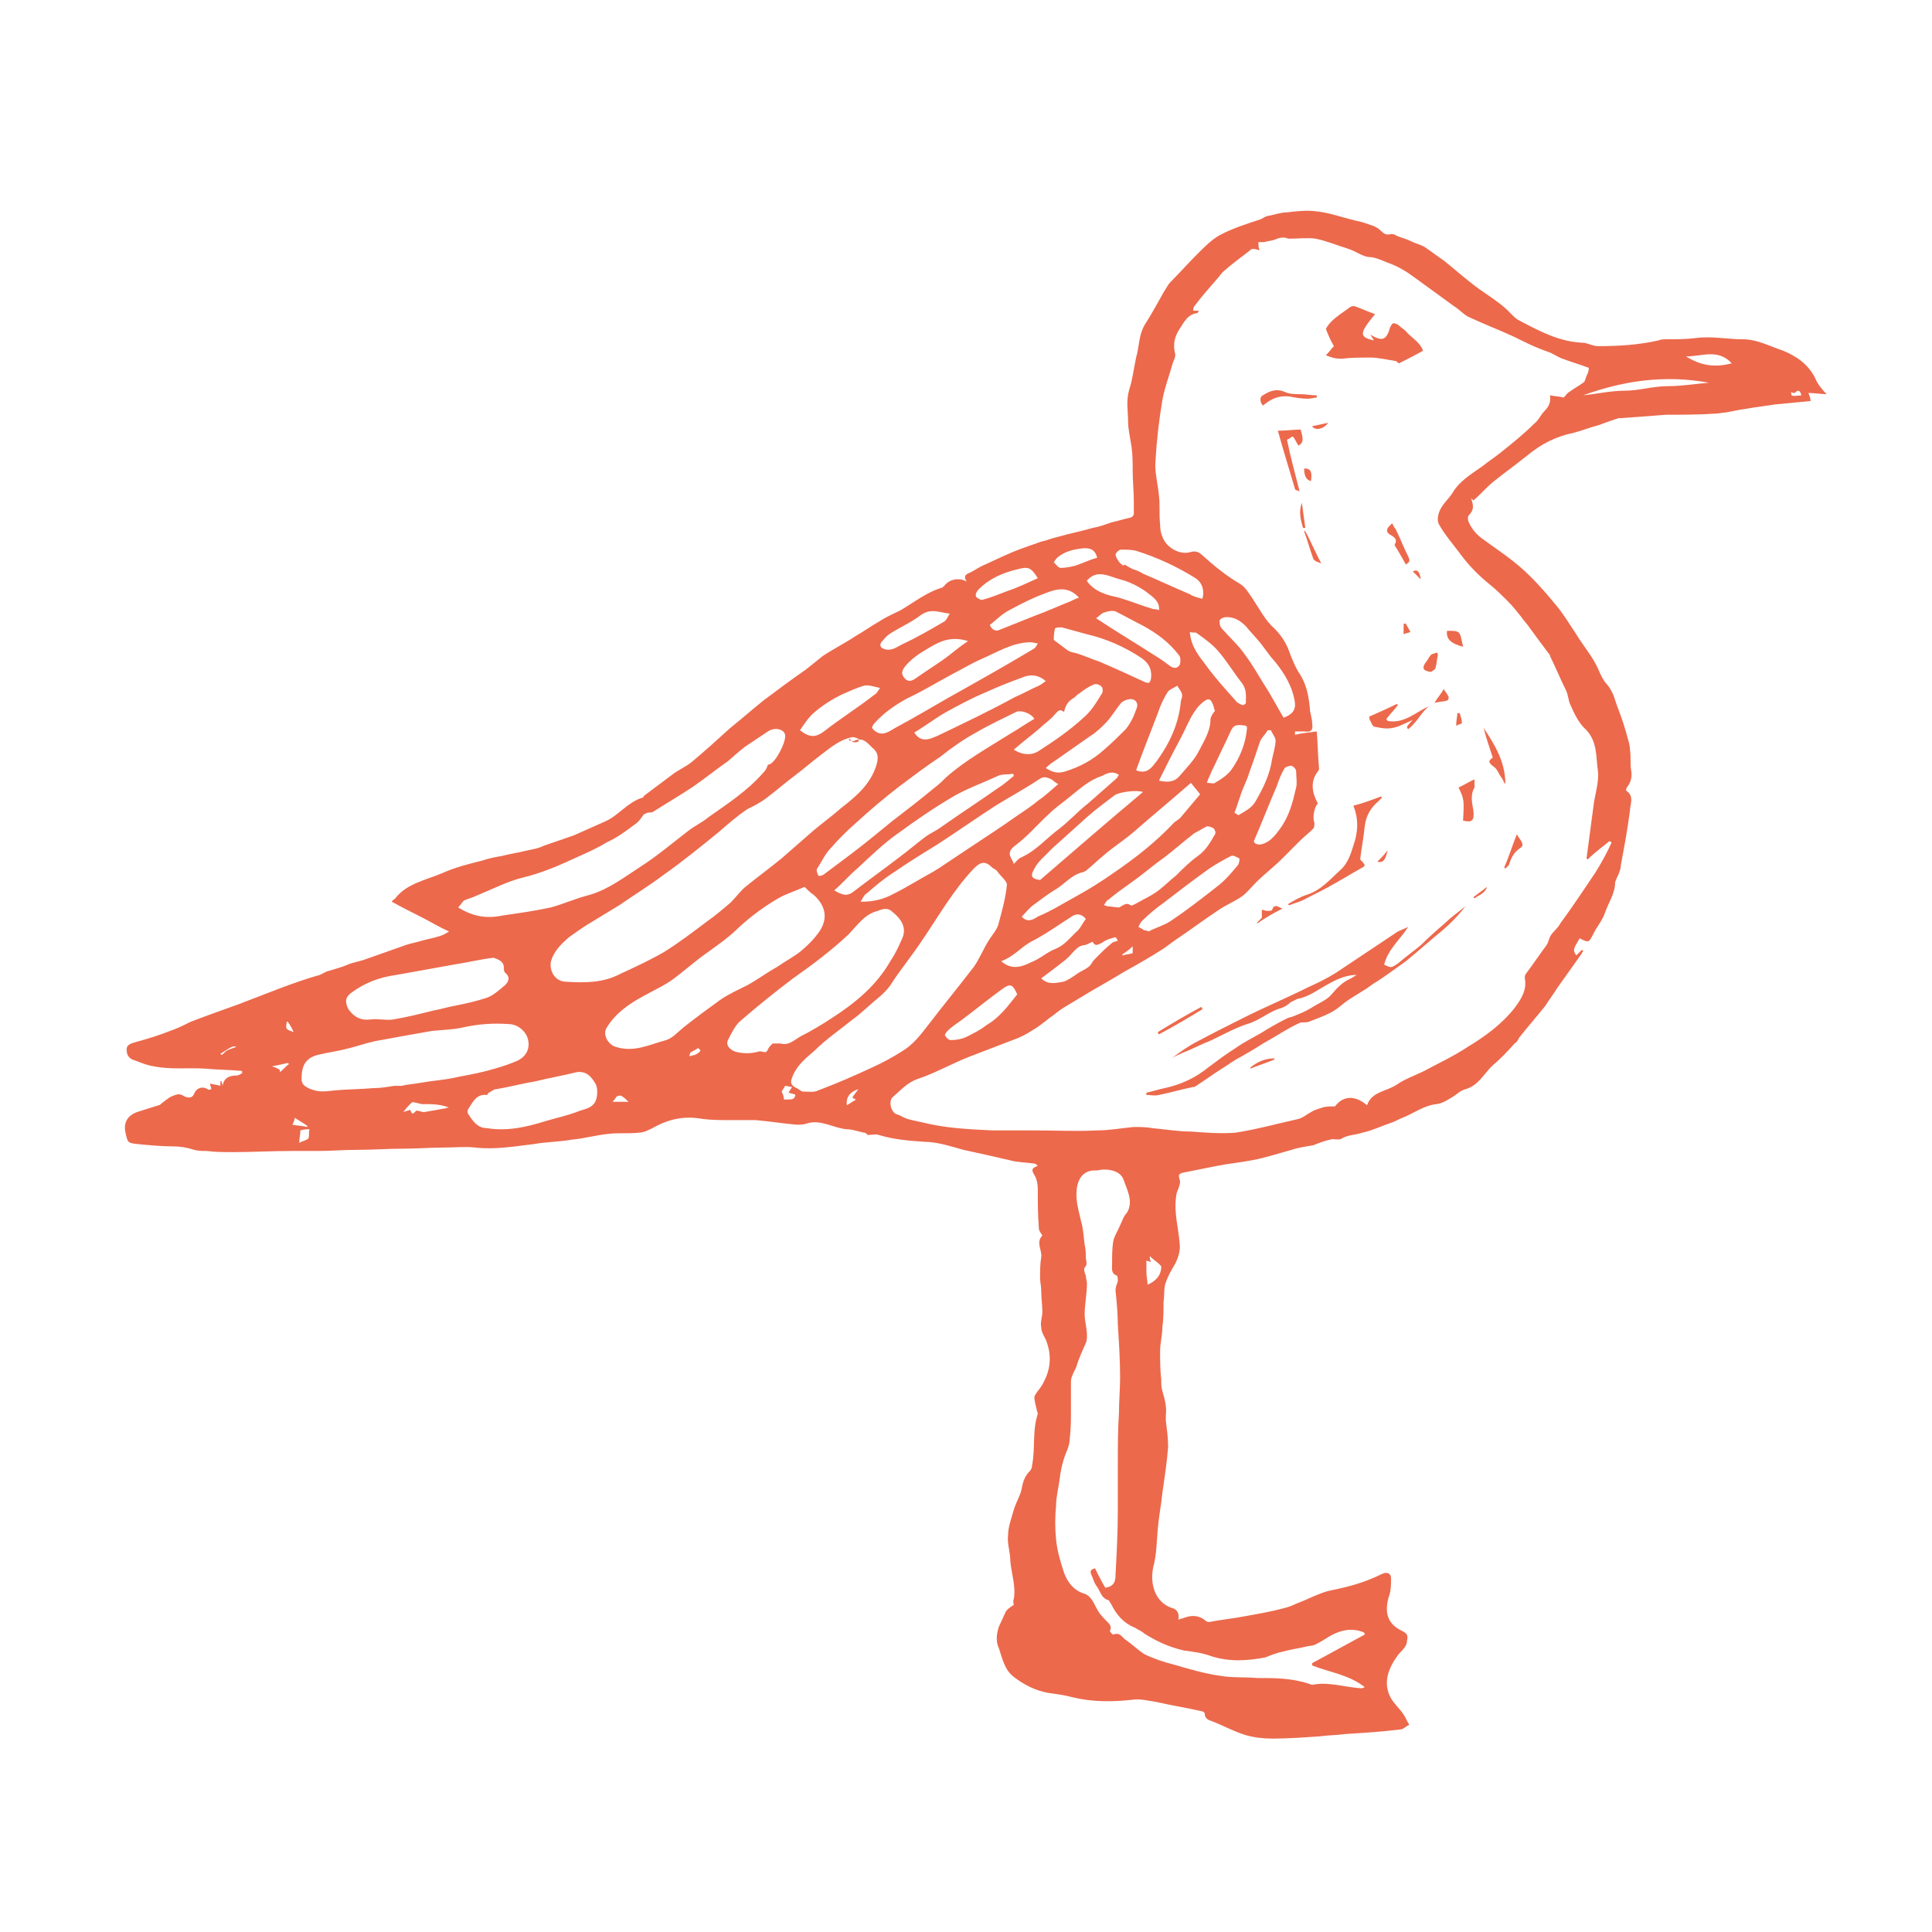 <?xml version="1.0" encoding="UTF-8"?> <svg xmlns="http://www.w3.org/2000/svg" width="110" height="110" viewBox="0 0 110 110" fill="none"> <path d="M22.506 51.147C23.157 50.3 24.264 50.105 25.175 49.715C25.891 49.389 26.672 49.194 27.453 48.999C27.844 48.868 28.169 48.803 28.56 48.738C29.08 48.608 29.536 48.543 30.057 48.413C30.382 48.348 30.708 48.283 30.968 48.152C31.554 47.957 32.075 47.762 32.66 47.567C33.246 47.306 33.832 47.046 34.418 46.785C35.199 46.46 35.72 45.679 36.566 45.419C36.631 45.419 36.631 45.353 36.696 45.288C37.217 44.898 37.737 44.507 38.258 44.117C38.584 43.856 39.039 43.661 39.365 43.401C40.146 42.75 40.862 42.099 41.578 41.448C42.229 40.927 42.815 40.407 43.465 39.886C44.246 39.3 45.028 38.714 45.874 38.128C46.199 37.868 46.525 37.608 46.85 37.347C47.436 36.957 48.087 36.631 48.673 36.241C49.128 35.98 49.584 35.655 50.04 35.395C50.43 35.134 50.886 34.939 51.276 34.744C52.057 34.288 52.773 33.702 53.685 33.442C53.685 33.442 53.685 33.377 53.75 33.377C54.01 32.986 54.596 32.856 55.052 33.116C54.791 32.791 55.052 32.661 55.247 32.596C55.507 32.465 55.768 32.27 56.093 32.14C56.809 31.815 57.46 31.489 58.176 31.229C58.566 31.099 58.892 30.968 59.282 30.838C59.608 30.773 59.868 30.643 60.194 30.578C60.845 30.383 61.561 30.252 62.212 30.057C62.602 29.992 62.928 29.862 63.318 29.732C63.644 29.667 64.034 29.536 64.36 29.471C64.425 29.471 64.555 29.341 64.555 29.276C64.555 29.016 64.555 28.755 64.555 28.56C64.555 27.974 64.49 27.388 64.49 26.803C64.49 26.347 64.49 25.891 64.425 25.436C64.36 24.98 64.229 24.459 64.229 24.004C64.229 23.418 64.099 22.832 64.294 22.181C64.49 21.595 64.555 20.944 64.685 20.359C64.88 19.708 64.815 18.992 65.271 18.341C65.596 17.82 65.922 17.234 66.247 16.648C66.377 16.453 66.508 16.193 66.638 16.063C67.159 15.542 67.679 14.956 68.2 14.435C68.591 14.045 68.981 13.654 69.437 13.394C70.153 13.003 70.999 12.743 71.78 12.483C71.91 12.418 72.106 12.287 72.236 12.287C72.561 12.222 72.952 12.092 73.277 12.092C73.798 12.027 74.384 11.962 74.904 12.027C75.62 12.092 76.336 12.352 77.118 12.548C77.508 12.613 77.833 12.743 78.224 12.873C78.354 12.938 78.484 13.003 78.615 13.133C78.81 13.329 78.94 13.394 79.2 13.329C79.265 13.329 79.396 13.329 79.461 13.394C79.721 13.524 80.046 13.589 80.307 13.719C80.567 13.85 80.828 13.915 81.088 14.045C81.478 14.305 81.804 14.566 82.195 14.826C82.846 15.347 83.496 15.932 84.212 16.453C84.668 16.779 85.189 17.104 85.644 17.495C85.97 17.755 86.23 18.145 86.556 18.276C87.662 18.861 88.769 19.447 90.07 19.512C90.396 19.512 90.656 19.708 90.982 19.708C92.153 19.708 93.26 19.643 94.432 19.382C94.562 19.317 94.757 19.317 94.887 19.317C95.408 19.317 95.994 19.317 96.514 19.252C97.426 19.122 98.337 19.317 99.248 19.317C100.029 19.317 100.745 19.708 101.527 19.968C102.308 20.294 102.959 20.749 103.349 21.53C103.479 21.856 103.74 22.181 104 22.442C103.675 22.442 103.349 22.376 102.959 22.376C103.024 22.507 103.089 22.702 103.089 22.832C102.373 22.897 101.722 22.962 101.071 23.027C100.16 23.157 99.183 23.288 98.272 23.483C98.077 23.483 97.881 23.548 97.686 23.548C96.775 23.613 95.799 23.613 94.887 23.613C94.041 23.678 93.13 23.743 92.284 23.808C92.219 23.808 92.153 23.808 92.153 23.808C91.763 23.939 91.372 24.069 91.047 24.199C90.526 24.329 90.07 24.524 89.55 24.655C88.573 24.85 87.727 25.305 87.011 25.891C86.36 26.412 85.644 26.933 84.993 27.453C84.603 27.779 84.277 28.169 83.887 28.495C83.887 28.495 83.822 28.43 83.757 28.365C83.887 28.755 83.952 29.016 83.626 29.341C83.561 29.406 83.561 29.602 83.626 29.732C83.822 30.187 84.147 30.513 84.538 30.773C85.254 31.294 86.035 31.815 86.686 32.4C87.337 32.986 87.922 33.637 88.508 34.353C88.964 34.874 89.355 35.525 89.745 36.111C90.136 36.761 90.656 37.347 90.982 38.063C91.112 38.389 91.307 38.779 91.502 38.975C91.893 39.43 91.958 39.951 92.153 40.407C92.349 40.927 92.544 41.513 92.674 42.034C92.739 42.229 92.804 42.489 92.804 42.685C92.869 43.075 92.804 43.466 92.869 43.856C92.934 44.182 92.869 44.507 92.674 44.768C92.609 44.833 92.544 45.028 92.609 45.028C93.065 45.353 92.804 45.809 92.804 46.135C92.674 47.176 92.479 48.218 92.284 49.259C92.284 49.454 92.219 49.584 92.153 49.78C92.088 49.91 92.023 50.04 91.958 50.235C91.958 50.886 91.568 51.407 91.372 51.993C91.242 52.383 90.917 52.774 90.721 53.164C90.461 53.685 90.461 53.685 89.94 53.425C89.55 54.076 89.55 54.076 89.745 54.401C89.875 54.271 89.94 54.206 90.07 54.076L90.136 54.141C90.136 54.206 90.07 54.206 90.07 54.271C89.615 54.922 89.094 55.638 88.638 56.289C88.443 56.614 88.183 56.94 87.988 57.265C87.467 57.916 86.946 58.502 86.49 59.088C86.425 59.218 86.36 59.348 86.23 59.413C85.84 59.869 85.384 60.324 84.928 60.715C84.473 61.171 84.147 61.822 83.431 62.017C83.171 62.082 82.976 62.277 82.78 62.407C82.455 62.603 82.195 62.798 81.804 62.863C81.088 62.928 80.502 63.384 79.851 63.644C79.656 63.709 79.461 63.839 79.266 63.904C78.68 64.1 78.159 64.36 77.573 64.49C77.183 64.62 76.727 64.62 76.401 64.816C76.271 64.946 75.946 64.816 75.751 64.881C75.425 64.946 75.1 65.076 74.774 65.206C74.384 65.271 73.928 65.336 73.537 65.467C72.822 65.662 72.04 65.922 71.324 66.052C70.673 66.183 69.957 66.248 69.306 66.378C68.656 66.508 68.005 66.638 67.354 66.768C67.094 66.834 67.093 66.899 67.159 67.159C67.224 67.289 67.159 67.484 67.093 67.68C67.028 67.81 66.963 68.005 66.963 68.135C66.833 69.047 67.093 69.893 67.159 70.739C67.224 71.195 67.094 71.585 66.898 71.976C66.703 72.301 66.508 72.627 66.377 73.017C66.247 73.343 66.312 73.733 66.247 74.124C66.247 74.579 66.247 75.1 66.182 75.556C66.182 76.011 66.052 76.467 66.052 76.923C66.052 77.443 66.052 78.029 66.117 78.55C66.117 78.81 66.117 79.005 66.182 79.201C66.312 79.656 66.442 80.112 66.377 80.568C66.377 80.633 66.377 80.763 66.377 80.893C66.442 81.414 66.508 81.87 66.508 82.39C66.442 83.236 66.312 84.083 66.182 84.994C66.117 85.645 65.987 86.296 65.922 87.012C65.857 87.728 65.857 88.509 65.661 89.225C65.466 90.136 65.727 91.243 66.768 91.568C67.028 91.633 67.159 91.894 67.093 92.219C67.224 92.154 67.354 92.154 67.484 92.089C67.874 91.959 68.265 91.959 68.656 92.284C68.721 92.349 68.786 92.349 68.851 92.349C69.502 92.219 70.218 92.154 70.869 92.024C71.585 91.894 72.366 91.763 73.082 91.568C73.342 91.503 73.537 91.438 73.798 91.308C74.514 91.047 75.165 90.657 75.881 90.527C76.857 90.331 77.768 90.071 78.68 89.615C78.94 89.485 79.2 89.55 79.2 89.876C79.2 90.201 79.2 90.592 79.07 90.917C78.81 91.828 79.005 92.479 79.851 92.87C80.112 93 80.177 93.13 80.112 93.391C80.112 93.781 79.786 93.976 79.591 94.237C79.07 94.953 78.745 95.734 79.135 96.58C79.331 96.971 79.656 97.231 79.916 97.621C80.046 97.817 80.112 98.012 80.242 98.207C80.046 98.272 79.916 98.468 79.721 98.468C78.68 98.598 77.638 98.663 76.597 98.728C76.141 98.793 75.62 98.793 75.165 98.858C74.254 98.923 73.342 98.988 72.431 98.988C71.91 98.988 71.389 98.923 70.934 98.793C70.283 98.598 69.697 98.272 69.046 98.012C68.851 97.947 68.591 97.882 68.591 97.556C68.591 97.491 68.46 97.426 68.395 97.426C67.549 97.231 66.703 97.101 65.857 96.906C65.401 96.84 64.945 96.71 64.49 96.775C63.318 96.906 62.212 96.906 61.105 96.645C60.649 96.515 60.129 96.45 59.673 96.385C58.957 96.255 58.306 95.929 57.72 95.474C57.2 95.083 57.069 94.432 56.874 93.846C56.679 93.456 56.744 93 56.874 92.609C57.004 92.349 57.135 92.024 57.265 91.763C57.33 91.633 57.525 91.503 57.72 91.373C57.72 91.308 57.655 91.177 57.72 91.047C57.85 90.331 57.59 89.615 57.525 88.899C57.525 88.379 57.33 87.858 57.395 87.402C57.395 86.947 57.59 86.426 57.72 85.97C57.85 85.515 58.111 85.124 58.176 84.734C58.241 84.343 58.371 84.017 58.632 83.757C58.697 83.692 58.762 83.562 58.762 83.432C58.957 82.455 58.762 81.479 59.087 80.503C59.087 80.438 59.022 80.307 59.022 80.242C58.957 79.982 58.892 79.722 58.892 79.526C58.957 79.331 59.152 79.136 59.282 78.94C59.803 78.094 59.934 77.248 59.543 76.272C59.413 76.011 59.282 75.816 59.282 75.556C59.217 75.295 59.348 74.97 59.348 74.71C59.348 74.319 59.282 73.863 59.282 73.473C59.282 73.212 59.218 73.017 59.218 72.757C59.218 72.366 59.217 71.976 59.282 71.585C59.348 71.195 58.957 70.739 59.348 70.348C59.282 70.218 59.152 70.088 59.152 69.958C59.087 69.177 59.087 68.396 59.087 67.68C59.087 67.419 59.022 67.094 58.892 66.899C58.697 66.573 58.762 66.508 59.087 66.378C59.022 66.313 58.957 66.248 58.892 66.248C58.436 66.183 57.916 66.183 57.46 66.052C56.614 65.857 55.768 65.662 54.856 65.467C54.14 65.271 53.359 65.011 52.643 65.011C51.732 64.946 50.886 64.881 50.04 64.62C49.844 64.555 49.649 64.62 49.389 64.62C49.389 64.62 49.324 64.49 49.193 64.49C48.868 64.425 48.542 64.295 48.217 64.295C47.436 64.23 46.72 63.709 45.939 63.969C45.744 64.035 45.548 64.035 45.353 64.035C44.572 63.969 43.791 63.839 43.01 63.774C42.554 63.774 42.099 63.774 41.578 63.774C41.057 63.774 40.536 63.774 40.016 63.709C38.974 63.514 38.063 63.709 37.152 64.23C36.891 64.36 36.631 64.49 36.37 64.49C35.785 64.555 35.199 64.49 34.678 64.555C33.962 64.62 33.311 64.816 32.595 64.881C31.879 65.011 31.098 65.011 30.382 65.141C29.276 65.271 28.169 65.467 27.062 65.336C26.477 65.271 25.891 65.336 25.305 65.336C24.524 65.336 23.743 65.401 22.962 65.401C22.116 65.401 21.204 65.467 20.358 65.467C19.577 65.467 18.861 65.532 18.08 65.532C17.559 65.532 17.104 65.532 16.583 65.532C15.476 65.532 14.37 65.597 13.263 65.597C12.742 65.597 12.287 65.597 11.766 65.532C11.506 65.532 11.31 65.532 11.05 65.467C10.66 65.336 10.269 65.271 9.879 65.271C9.228 65.271 8.512 65.206 7.861 65.141C7.275 65.076 7.275 65.076 7.145 64.49C7.015 63.904 7.275 63.514 7.796 63.319C8.186 63.188 8.642 63.058 9.032 62.928C9.097 62.928 9.163 62.863 9.228 62.798C9.423 62.668 9.618 62.472 9.813 62.407C10.009 62.342 10.204 62.212 10.464 62.407C10.595 62.472 10.92 62.603 11.05 62.277C11.18 61.952 11.506 61.822 11.831 62.017C11.896 62.082 11.961 62.017 12.027 62.017C12.027 61.887 11.961 61.822 11.961 61.691C12.157 61.756 12.352 61.756 12.547 61.822C12.547 61.691 12.547 61.626 12.547 61.561H12.612C12.612 61.626 12.677 61.756 12.677 61.822C12.742 61.366 13.068 61.236 13.459 61.236C13.589 61.236 13.654 61.171 13.784 61.105C13.784 61.04 13.784 61.04 13.784 60.975C13.068 60.91 12.417 60.91 11.701 60.845C10.725 60.78 9.748 60.91 8.772 60.715C8.316 60.65 7.926 60.455 7.535 60.324C7.275 60.194 7.21 59.999 7.21 59.739C7.21 59.478 7.47 59.413 7.665 59.348C8.381 59.153 9.032 58.958 9.683 58.697C10.074 58.567 10.464 58.372 10.855 58.176C11.701 57.851 12.612 57.526 13.524 57.2C14.37 56.875 15.216 56.549 16.062 56.224C16.778 55.963 17.494 55.703 18.21 55.508C18.34 55.443 18.471 55.377 18.601 55.312C19.056 55.182 19.512 55.052 19.968 54.857C20.228 54.792 20.423 54.727 20.684 54.661C21.4 54.401 22.181 54.141 22.897 53.88C23.222 53.75 23.548 53.685 23.808 53.62C24.198 53.49 24.654 53.425 25.045 53.295C25.24 53.23 25.37 53.164 25.566 53.034C24.98 52.774 24.459 52.448 23.938 52.188C23.418 51.928 22.897 51.667 22.311 51.342C22.311 51.277 22.441 51.212 22.506 51.147ZM74.969 41.643C75.034 42.359 75.034 43.075 75.1 43.726C75.1 43.791 75.1 43.856 75.034 43.922C74.579 44.507 74.709 45.158 75.034 45.744C74.839 45.939 74.709 46.525 74.839 46.851C74.839 46.916 74.839 47.111 74.774 47.176C74.514 47.436 74.253 47.632 73.993 47.892C73.668 48.218 73.277 48.608 72.952 48.934C72.496 49.389 71.975 49.78 71.52 50.235C71.259 50.496 70.999 50.821 70.739 51.016C70.283 51.342 69.762 51.537 69.306 51.863C68.525 52.383 67.744 52.969 66.963 53.49C66.703 53.685 66.508 53.815 66.247 54.011C65.531 54.466 64.75 54.922 64.034 55.312C63.188 55.833 62.342 56.289 61.496 56.809C60.975 57.135 60.454 57.395 59.998 57.786C59.608 58.046 59.282 58.372 58.827 58.632C58.436 58.892 58.046 59.088 57.655 59.218C56.809 59.543 55.963 59.869 55.117 60.194C54.14 60.585 53.229 61.105 52.253 61.431C51.667 61.626 51.276 62.082 50.821 62.472C50.56 62.733 50.756 63.384 51.081 63.449C51.276 63.514 51.472 63.644 51.667 63.709C51.927 63.774 52.188 63.839 52.513 63.904C53.815 64.23 55.117 64.295 56.484 64.36C57.265 64.36 58.111 64.36 58.892 64.36C60.064 64.36 61.3 64.425 62.472 64.36C63.188 64.36 63.839 64.23 64.555 64.165C64.88 64.165 65.271 64.165 65.596 64.23C66.312 64.295 67.093 64.425 67.809 64.425C68.656 64.49 69.502 64.555 70.348 64.49C71.585 64.295 72.756 63.969 73.928 63.709C74.188 63.644 74.384 63.449 74.644 63.319C74.839 63.188 75.1 63.123 75.295 63.058C75.49 62.993 75.751 62.993 76.011 62.993C76.336 62.538 76.987 62.212 77.833 62.928C78.094 62.147 78.94 62.147 79.526 61.756C79.981 61.431 80.567 61.236 81.088 60.975C81.934 60.52 82.78 60.129 83.561 59.608C84.538 59.023 85.514 58.307 86.23 57.395C86.621 56.875 86.946 56.354 86.816 55.703C86.816 55.638 86.816 55.508 86.881 55.443C87.272 54.922 87.662 54.336 88.053 53.815C88.183 53.62 88.183 53.425 88.313 53.23C88.443 53.034 88.704 52.839 88.834 52.579C89.55 51.602 90.201 50.626 90.852 49.65C91.177 49.129 91.502 48.543 91.763 47.957C91.698 47.957 91.698 47.892 91.633 47.892C91.242 48.218 90.787 48.543 90.396 48.934L90.331 48.868C90.461 47.892 90.591 46.916 90.721 45.939C90.787 45.288 91.047 44.572 90.982 43.922C90.852 43.075 90.982 42.164 90.201 41.448C89.875 41.123 89.615 40.602 89.42 40.146C89.289 39.886 89.29 39.56 89.159 39.3C88.834 38.649 88.573 37.998 88.248 37.347C88.248 37.282 88.248 37.282 88.183 37.217C87.792 36.696 87.402 36.176 87.076 35.72C86.946 35.525 86.751 35.33 86.621 35.134C86.36 34.809 86.165 34.548 85.84 34.223C85.514 33.898 85.189 33.572 84.863 33.312C84.212 32.791 83.626 32.205 83.106 31.489C82.715 30.968 82.26 30.448 81.934 29.862C81.804 29.667 81.869 29.276 81.999 29.016C82.195 28.625 82.52 28.365 82.715 28.039C83.106 27.388 83.757 26.998 84.408 26.542C84.733 26.282 85.124 26.021 85.449 25.761C86.1 25.24 86.751 24.72 87.337 24.134C87.597 23.939 87.727 23.613 87.922 23.418C88.183 23.157 88.313 22.897 88.248 22.507C88.573 22.572 88.834 22.572 89.029 22.637C89.159 22.507 89.224 22.376 89.355 22.311C89.615 22.116 89.875 21.986 90.136 21.791C90.266 21.726 90.266 21.53 90.331 21.4C90.396 21.27 90.461 21.14 90.461 20.944C89.94 20.749 89.485 20.619 88.964 20.424C88.769 20.359 88.573 20.228 88.313 20.098C88.118 20.033 87.988 19.968 87.792 19.903C87.272 19.708 86.751 19.447 86.23 19.187C85.384 18.796 84.538 18.471 83.692 18.08C83.366 17.95 83.106 17.625 82.78 17.43C82.064 16.909 81.348 16.388 80.632 15.867C80.112 15.477 79.591 15.151 79.005 14.956C78.68 14.826 78.289 14.631 77.898 14.631C77.508 14.566 77.183 14.305 76.792 14.175C76.141 13.98 75.555 13.719 74.904 13.589C74.449 13.524 73.928 13.589 73.407 13.589C73.277 13.589 73.212 13.524 73.082 13.524C72.886 13.524 72.691 13.589 72.561 13.654C72.366 13.719 72.171 13.719 71.975 13.784C71.845 13.784 71.715 13.784 71.65 13.784C71.65 13.98 71.65 14.11 71.715 14.24C71.585 14.24 71.52 14.175 71.389 14.175C71.324 14.175 71.194 14.175 71.194 14.24C70.673 14.631 70.153 15.021 69.632 15.477C69.502 15.607 69.437 15.737 69.306 15.867C68.851 16.388 68.395 16.909 68.005 17.43C67.94 17.495 67.94 17.625 67.94 17.69C68.07 17.69 68.135 17.69 68.265 17.69C68.2 17.755 68.2 17.82 68.2 17.82C67.614 17.885 67.419 18.341 67.159 18.731C66.898 19.122 66.768 19.578 66.898 20.098C66.963 20.294 66.833 20.489 66.768 20.684C66.573 21.4 66.312 22.051 66.182 22.767C65.987 23.939 65.857 25.045 65.792 26.217C65.727 26.868 65.922 27.519 65.987 28.235C66.052 28.755 65.987 29.276 66.052 29.862C66.052 30.187 66.117 30.448 66.247 30.708C66.508 31.229 67.224 31.619 67.809 31.424C68.07 31.359 68.265 31.424 68.46 31.619C69.111 32.205 69.827 32.791 70.608 33.247C70.934 33.442 71.129 33.832 71.324 34.093C71.715 34.679 72.04 35.33 72.561 35.785C73.017 36.241 73.277 36.696 73.472 37.282C73.603 37.608 73.733 37.933 73.928 38.259C74.384 38.91 74.514 39.626 74.579 40.342C74.579 40.602 74.709 40.862 74.709 41.188C74.774 41.578 74.644 41.708 74.253 41.643C74.058 41.643 73.928 41.643 73.733 41.643C73.733 41.708 73.733 41.773 73.733 41.839C74.254 41.708 74.579 41.708 74.969 41.643ZM75.881 93.065C75.62 93.195 75.36 93.391 75.1 93.521C74.904 93.651 74.709 93.716 74.514 93.716C73.993 93.846 73.472 93.911 73.017 94.041C72.691 94.107 72.366 94.237 72.04 94.367C70.999 94.562 70.022 94.627 68.981 94.302C68.46 94.107 67.94 94.041 67.419 93.976C66.573 93.781 65.857 93.456 65.141 93C65.01 92.87 64.815 92.805 64.62 92.675C63.969 92.414 63.578 91.959 63.253 91.308C63.188 91.243 63.188 91.177 63.123 91.112C62.667 90.982 62.667 90.592 62.407 90.266C62.277 90.071 62.212 89.811 62.147 89.68C62.016 89.42 62.147 89.355 62.342 89.29C62.537 89.68 62.732 90.071 62.928 90.396C63.448 90.331 63.513 90.006 63.513 89.68C63.578 88.444 63.644 87.207 63.644 86.035C63.644 85.319 63.644 84.538 63.644 83.822C63.644 83.692 63.644 83.497 63.644 83.367C63.644 82.39 63.644 81.414 63.709 80.438C63.709 79.787 63.774 79.071 63.774 78.42C63.774 77.443 63.709 76.402 63.644 75.425C63.644 74.775 63.578 74.124 63.513 73.473C63.513 73.278 63.578 73.147 63.644 72.952C63.644 72.822 63.644 72.627 63.578 72.627C63.253 72.496 63.318 72.236 63.318 71.976C63.318 71.52 63.318 71.064 63.383 70.674C63.448 70.348 63.644 70.088 63.774 69.763C63.904 69.502 63.969 69.242 64.164 69.047C64.555 68.396 64.164 67.745 63.969 67.159C63.774 66.638 63.058 66.508 62.472 66.638C62.407 66.638 62.342 66.638 62.342 66.638C61.691 66.638 61.365 67.094 61.3 67.745C61.235 68.396 61.431 68.981 61.561 69.567C61.691 70.023 61.691 70.413 61.756 70.869C61.821 71.129 61.821 71.39 61.821 71.585C61.821 71.78 61.951 71.976 61.756 72.171C61.691 72.236 61.756 72.496 61.821 72.627C61.821 72.757 61.886 72.952 61.886 73.082C61.886 73.668 61.756 74.254 61.756 74.84C61.756 75.23 61.886 75.621 61.886 76.011C61.886 76.141 61.886 76.337 61.821 76.467C61.626 76.923 61.431 77.313 61.3 77.769C61.235 77.964 61.105 78.159 61.04 78.355C60.975 78.485 60.975 78.615 60.975 78.81C60.975 79.331 60.975 79.787 60.975 80.307C60.975 80.828 60.975 81.349 60.91 81.87C60.91 82.13 60.845 82.325 60.78 82.52C60.519 83.106 60.389 83.692 60.324 84.278C60.259 84.734 60.129 85.254 60.129 85.71C60.064 86.361 60.064 87.012 60.129 87.663C60.194 88.314 60.389 88.964 60.584 89.55C60.78 90.071 61.105 90.527 61.691 90.722C62.147 90.852 62.277 91.308 62.472 91.633C62.602 91.894 62.797 92.089 62.993 92.284C63.188 92.479 63.318 92.609 63.188 92.87C63.188 92.87 63.318 93.065 63.383 93.065C63.709 92.935 63.839 93.13 64.034 93.326C64.425 93.586 64.75 93.911 65.141 94.172C65.661 94.432 66.247 94.627 66.768 94.757C67.679 95.018 68.525 95.278 69.437 95.408C70.153 95.539 70.869 95.474 71.585 95.539C72.561 95.539 73.537 95.539 74.514 95.864C74.579 95.864 74.644 95.929 74.709 95.929C75.62 95.734 76.532 96.059 77.508 96.124C77.508 96.124 77.573 96.124 77.703 96.059C76.792 95.343 75.686 95.213 74.709 94.823C74.709 94.757 74.709 94.757 74.709 94.692C75.686 94.172 76.727 93.586 77.703 93.065C77.703 93 77.703 93 77.638 92.935C76.987 92.675 76.401 92.805 75.881 93.065ZM48.868 42.229C48.868 42.164 48.868 42.164 48.933 42.099C48.803 42.034 48.673 41.969 48.542 41.969C47.827 42.099 47.306 42.555 46.785 42.945C46.264 43.336 45.744 43.791 45.223 44.182C44.702 44.572 44.181 45.028 43.661 45.419C43.335 45.679 42.945 45.874 42.554 46.069C41.968 46.46 41.448 46.916 40.927 47.371C39.885 48.218 38.844 49.064 37.737 49.845C36.956 50.431 36.11 50.951 35.264 51.537C34.743 51.863 34.288 52.123 33.767 52.448C33.311 52.709 32.856 53.034 32.4 53.36C31.944 53.75 31.489 54.206 31.358 54.792C31.293 55.247 31.554 55.898 32.27 55.898C33.311 55.963 34.353 55.963 35.329 55.443C36.175 55.052 37.021 54.661 37.803 54.206C38.649 53.685 39.495 53.034 40.276 52.448C40.732 52.123 41.122 51.797 41.578 51.407C41.838 51.147 42.099 50.821 42.359 50.561C43.075 49.975 43.791 49.454 44.507 48.868C45.028 48.413 45.548 47.957 46.069 47.502C46.655 46.981 47.306 46.525 47.892 46.004C48.738 45.353 49.584 44.638 49.909 43.531C50.04 43.075 49.974 42.815 49.649 42.555C49.389 42.294 49.128 41.969 48.673 42.164C48.608 42.229 48.477 42.164 48.347 42.164C48.347 42.099 48.347 42.099 48.347 42.034C48.542 42.294 48.673 42.294 48.868 42.229ZM46.59 62.082C47.631 61.691 48.673 61.236 49.649 60.78C50.235 60.52 50.821 60.194 51.341 59.869C51.992 59.478 52.383 58.958 52.839 58.372C53.685 57.265 54.596 56.159 55.442 55.052C55.768 54.596 55.963 54.076 56.288 53.555C56.484 53.23 56.809 52.904 56.874 52.514C57.069 51.797 57.265 51.081 57.33 50.365C57.33 50.17 57.004 49.91 56.809 49.65C56.744 49.519 56.549 49.454 56.484 49.389C56.093 48.999 55.833 49.064 55.442 49.454C54.27 50.691 53.424 52.188 52.448 53.62C51.927 54.401 51.341 55.117 50.821 55.898C50.56 56.354 50.17 56.679 49.779 57.005C49.389 57.33 48.998 57.721 48.542 58.046C47.827 58.632 47.045 59.153 46.395 59.804C45.874 60.259 45.353 60.65 45.093 61.366C44.962 61.691 45.093 61.822 45.353 61.952C45.483 62.017 45.548 62.082 45.678 62.147C46.069 62.147 46.329 62.212 46.59 62.082ZM28.625 52.123C29.536 51.993 30.447 51.863 31.358 51.667C32.075 51.472 32.791 51.147 33.572 50.951C34.678 50.626 35.589 49.91 36.501 49.324C37.412 48.738 38.258 48.022 39.104 47.371C39.495 47.046 39.95 46.851 40.341 46.525C41.448 45.744 42.554 45.028 43.465 43.987C43.596 43.856 43.661 43.726 43.726 43.531C43.726 43.531 43.726 43.531 43.791 43.531C44.181 43.401 44.767 42.229 44.702 41.839C44.637 41.513 44.116 41.383 43.726 41.643C43.335 41.904 42.945 42.164 42.554 42.424C42.164 42.685 41.838 43.01 41.448 43.336C40.797 43.791 40.146 44.312 39.495 44.768C38.714 45.288 37.933 45.744 37.217 46.2C37.152 46.265 37.021 46.265 36.891 46.265C36.761 46.33 36.696 46.33 36.631 46.395C36.501 46.59 36.37 46.785 36.175 46.916C35.654 47.306 35.134 47.697 34.548 47.957C34.027 48.283 33.441 48.543 32.856 48.803C31.879 49.259 30.838 49.715 29.731 49.975C28.95 50.17 28.169 50.561 27.388 50.886C27.258 50.951 27.062 51.016 26.932 51.081C26.737 51.147 26.542 51.212 26.412 51.277C26.281 51.407 26.216 51.537 26.086 51.667C26.932 52.188 27.713 52.318 28.625 52.123ZM44.312 51.147C43.531 51.602 42.815 52.123 42.099 52.774C41.448 53.425 40.666 53.946 39.95 54.466C39.43 54.857 38.909 55.312 38.388 55.703C37.868 56.093 37.282 56.354 36.696 56.679C35.85 57.135 35.069 57.656 34.548 58.502C34.288 58.892 34.613 59.478 35.069 59.608C36.11 59.934 36.956 59.478 37.933 59.218C38.323 59.088 38.584 58.762 38.909 58.502C39.56 57.981 40.276 57.46 40.992 56.94C41.448 56.614 42.033 56.354 42.554 56.093C43.14 55.768 43.661 55.377 44.246 55.052C44.702 54.727 45.223 54.466 45.613 54.141C46.004 53.815 46.329 53.49 46.655 53.034C47.176 52.253 46.98 51.537 46.329 50.951C46.134 50.821 46.004 50.691 45.809 50.496C45.223 50.756 44.767 50.886 44.312 51.147ZM23.222 61.756C23.678 61.691 24.133 61.626 24.524 61.561C25.045 61.496 25.631 61.431 26.151 61.301C26.867 61.171 27.518 61.04 28.169 60.845C28.625 60.715 29.015 60.585 29.471 60.389C29.992 60.129 30.187 59.673 30.057 59.153C29.927 58.697 29.471 58.307 28.95 58.307C28.104 58.242 27.193 58.307 26.346 58.502C25.761 58.632 25.175 58.632 24.589 58.697C23.483 58.892 22.376 59.088 21.334 59.283C20.749 59.413 20.228 59.608 19.642 59.739C19.121 59.869 18.601 59.934 18.08 60.064C17.364 60.259 17.169 60.715 17.169 61.431C17.169 61.691 17.299 61.822 17.559 61.952C18.08 62.212 18.536 62.147 19.056 62.082C19.772 62.017 20.553 62.017 21.269 61.952C21.66 61.952 22.05 61.887 22.441 61.822C22.571 61.822 22.701 61.822 22.832 61.822C22.962 61.822 23.092 61.756 23.222 61.756ZM44.442 59.413C44.898 59.543 45.223 59.218 45.548 59.023C46.199 58.697 46.85 58.307 47.436 57.916C48.738 57.07 49.909 56.093 50.691 54.727C50.951 54.336 51.146 53.946 51.341 53.49C51.602 52.969 51.472 52.448 50.821 51.928C50.56 51.667 50.3 51.732 49.974 51.863C49.194 52.058 48.803 52.709 48.282 53.23C47.306 54.141 46.264 54.922 45.158 55.703C44.116 56.484 43.075 57.33 42.099 58.176C41.838 58.437 41.643 58.827 41.448 59.218C41.317 59.478 41.513 59.739 41.838 59.869C42.294 59.999 42.749 59.999 43.205 59.869C43.4 59.804 43.596 60.064 43.726 59.739C43.791 59.608 43.856 59.543 43.986 59.413C44.116 59.413 44.312 59.413 44.442 59.413ZM25.826 54.922C24.719 55.117 23.678 55.312 22.571 55.508C21.595 55.638 20.749 55.963 19.968 56.549C19.642 56.809 19.642 57.07 19.837 57.46C20.163 57.916 20.553 58.111 21.074 58.046C21.53 57.981 21.985 58.111 22.376 58.046C23.157 57.916 23.938 57.721 24.719 57.526C25.11 57.46 25.5 57.33 25.891 57.265C26.542 57.135 27.128 57.005 27.713 56.809C28.104 56.679 28.429 56.354 28.755 56.093C28.95 55.898 29.08 55.638 28.755 55.377C28.69 55.312 28.69 55.182 28.69 55.117C28.69 54.792 28.494 54.661 28.104 54.531C27.453 54.596 26.672 54.792 25.826 54.922ZM57.85 40.537C57.069 40.927 56.353 41.253 55.572 41.708C54.856 42.099 54.206 42.555 53.554 43.075C52.773 43.596 51.992 44.182 51.211 44.768C50.365 45.419 49.519 46.135 48.738 46.851C48.217 47.306 47.761 47.762 47.306 48.283C46.98 48.608 46.785 49.064 46.525 49.454C46.46 49.519 46.525 49.715 46.59 49.845C46.59 49.91 46.85 49.845 46.915 49.78C47.436 49.389 47.957 48.999 48.477 48.608C49.258 48.022 50.04 47.371 50.756 46.785C51.602 46.135 52.448 45.484 53.229 44.833C53.489 44.638 53.685 44.442 53.88 44.247C54.986 43.271 56.288 42.555 57.525 41.773C57.981 41.513 58.436 41.188 58.892 40.927C58.697 40.602 58.111 40.407 57.85 40.537ZM31.033 63.839C31.684 63.644 32.335 63.514 32.986 63.254C33.376 63.123 33.832 63.058 33.962 62.538C34.027 62.277 34.027 61.887 33.897 61.691C33.702 61.366 33.441 60.975 32.856 61.04C32.075 61.236 31.293 61.366 30.512 61.561C29.731 61.691 29.015 61.887 28.234 62.017C28.104 62.017 27.974 62.147 27.844 62.212C27.779 62.212 27.779 62.342 27.713 62.342C27.128 62.277 26.932 62.733 26.672 63.123C26.607 63.188 26.607 63.384 26.672 63.449C26.932 63.839 27.193 64.23 27.713 64.23C28.885 64.425 29.992 64.165 31.033 63.839ZM50.886 50.886C51.667 50.496 52.383 50.04 53.099 49.65C53.229 49.584 53.294 49.519 53.424 49.454C54.01 49.064 54.596 48.673 55.182 48.283C56.158 47.632 57.069 47.046 57.981 46.395C58.371 46.135 58.762 45.874 59.152 45.549C59.543 45.288 59.868 44.963 60.259 44.638C60.064 44.572 59.998 44.442 59.868 44.377C59.608 44.247 59.413 44.182 59.152 44.377C58.371 44.898 57.525 45.353 56.679 45.874C55.572 46.59 54.466 47.371 53.359 48.087C52.513 48.608 51.667 49.129 50.821 49.715C50.3 50.04 49.779 50.496 49.324 50.886C49.194 50.951 49.128 51.147 48.998 51.342C49.714 51.342 50.3 51.212 50.886 50.886ZM67.809 44.572C66.768 45.484 65.662 46.395 64.62 47.306C64.034 47.827 63.383 48.218 62.797 48.738C62.472 48.999 62.147 49.324 61.821 49.584C61.756 49.584 61.756 49.65 61.691 49.65C61.04 49.78 60.649 50.3 60.129 50.626C59.673 50.886 59.282 51.212 58.827 51.537C58.566 51.732 58.371 51.993 58.176 52.188C58.501 52.579 58.892 52.318 59.087 52.188C59.868 51.863 60.584 51.407 61.3 51.016C62.016 50.626 62.732 50.17 63.383 49.715C64.62 48.868 65.792 47.957 66.833 46.851C66.963 46.72 67.159 46.655 67.289 46.46C67.614 46.069 68.005 45.614 68.33 45.223C68.135 44.963 68.005 44.833 67.809 44.572ZM48.608 50.756C49.454 50.105 50.365 49.454 51.211 48.803C51.732 48.413 52.188 48.022 52.708 47.632C52.969 47.436 53.294 47.306 53.554 47.111C54.661 46.33 55.768 45.614 56.874 44.833C57.2 44.638 57.46 44.377 57.72 44.182C57.72 44.117 57.72 44.117 57.655 44.052C57.395 44.117 57.069 44.052 56.809 44.182C55.963 44.572 55.052 44.898 54.27 45.353C53.164 46.004 52.123 46.72 51.146 47.436C50.3 48.022 49.584 48.738 48.803 49.454C48.347 49.845 47.957 50.3 47.501 50.691C48.022 51.016 48.282 51.016 48.608 50.756ZM51.081 41.383C52.057 40.862 53.034 40.276 53.945 39.756C55.572 38.844 57.2 37.933 58.827 36.957C58.957 36.892 59.022 36.761 59.087 36.631C58.957 36.631 58.827 36.566 58.697 36.566C57.655 36.566 56.744 37.152 55.833 37.543C55.247 37.803 54.726 38.128 54.206 38.389C53.359 38.844 52.513 39.365 51.667 39.756C50.951 40.146 50.3 40.602 49.779 41.188C49.714 41.253 49.649 41.383 49.649 41.448C50.17 42.099 50.691 41.578 51.081 41.383ZM53.359 41.904C54.856 41.188 56.353 40.472 57.785 39.691C58.241 39.495 58.697 39.235 59.152 39.04C59.282 38.975 59.348 38.91 59.543 38.779C59.087 38.389 58.632 38.389 58.176 38.584C57.46 38.844 56.809 39.105 56.093 39.43C55.312 39.756 54.596 40.146 53.88 40.537C53.294 40.862 52.708 41.318 52.057 41.708C52.448 42.359 53.034 42.034 53.359 41.904ZM63.058 51.602C63.253 51.602 63.513 51.667 63.709 51.667C63.904 51.602 64.099 51.342 64.36 51.537C64.425 51.602 64.62 51.472 64.75 51.407C65.206 51.147 65.662 50.951 66.052 50.626C66.377 50.365 66.638 50.105 66.963 49.845C67.354 49.454 67.744 49.064 68.2 48.738C68.656 48.413 68.916 47.957 69.176 47.502C69.242 47.436 69.176 47.241 69.111 47.176C69.046 47.111 68.851 47.046 68.721 47.046C68.46 47.176 68.265 47.306 68.005 47.436C67.419 47.892 66.898 48.348 66.312 48.803C65.661 49.259 65.076 49.78 64.425 50.235C63.969 50.561 63.514 50.886 63.123 51.212C62.993 51.277 62.928 51.407 62.862 51.537C63.058 51.602 63.058 51.602 63.058 51.602ZM58.176 48.803C59.022 48.413 59.608 47.697 60.324 47.176C60.91 46.72 61.365 46.2 61.951 45.744C62.472 45.288 63.058 44.768 63.578 44.312C63.644 44.247 63.644 44.182 63.709 44.117C63.318 43.856 62.993 44.052 62.732 44.182C61.951 44.442 61.431 44.963 60.845 45.419C60.454 45.744 60.064 46.004 59.738 46.33C59.087 46.916 58.502 47.632 57.785 48.152C57.2 48.608 57.655 48.868 57.72 49.194C57.85 49.064 57.981 48.868 58.176 48.803ZM73.668 39.691C73.472 38.844 72.952 38.063 72.366 37.412C72.171 37.152 71.975 36.892 71.78 36.631C71.52 36.306 71.194 35.98 70.934 35.655C70.608 35.33 70.283 35.134 69.827 35.134C69.697 35.134 69.502 35.199 69.437 35.33C69.437 35.46 69.437 35.655 69.567 35.785C70.022 36.306 70.543 36.761 70.934 37.347C71.324 37.868 71.65 38.454 71.975 38.975C72.366 39.56 72.691 40.211 73.082 40.862C73.798 40.602 73.798 40.211 73.668 39.691ZM63.448 45.288C62.928 45.679 62.407 46.069 61.886 46.525C61.235 47.111 60.584 47.697 59.933 48.283C59.738 48.478 59.478 48.738 59.282 48.934C59.087 49.129 58.957 49.324 58.827 49.584C58.697 49.845 58.697 50.04 59.218 50.105C61.105 48.478 63.058 46.785 65.076 45.093C64.685 44.963 63.709 45.093 63.448 45.288ZM66.638 52.448C67.614 51.797 68.525 51.081 69.437 50.365C69.827 50.04 70.153 49.65 70.478 49.259C70.543 49.194 70.608 48.868 70.543 48.868C70.413 48.803 70.218 48.673 70.088 48.738C69.697 48.934 69.242 49.194 68.851 49.454C67.94 50.105 67.094 50.756 66.247 51.407C65.792 51.732 65.401 52.058 65.01 52.448C64.945 52.514 64.88 52.644 64.815 52.774C64.945 52.839 65.076 52.904 65.141 52.969C65.206 52.969 65.271 52.969 65.401 53.034C65.727 52.839 66.247 52.709 66.638 52.448ZM59.998 36.436C60.259 36.631 60.519 36.827 60.78 37.022C60.975 37.152 61.17 37.152 61.365 37.217C61.756 37.347 62.212 37.543 62.602 37.673C63.513 38.063 64.36 38.454 65.206 38.844C65.401 38.91 65.466 38.91 65.531 38.649C65.596 38.194 65.466 37.803 65.01 37.477C64.034 36.827 62.993 36.371 61.886 36.111C61.431 35.98 60.91 35.85 60.454 35.72C60.324 35.72 60.129 35.72 60.064 35.785C59.998 36.111 59.998 36.241 59.998 36.436ZM60.649 43.922C61.496 43.661 62.212 43.271 62.862 42.685C63.318 42.294 63.709 41.904 64.099 41.513C64.36 41.188 64.555 40.797 64.685 40.407C64.815 40.146 64.75 39.886 64.49 39.821C64.294 39.756 63.969 39.886 63.839 40.016C63.513 40.407 63.253 40.862 62.928 41.188C62.667 41.448 62.407 41.708 62.081 41.904C61.431 42.359 60.78 42.815 60.129 43.271C59.933 43.401 59.738 43.531 59.543 43.726C59.934 43.987 60.259 44.052 60.649 43.922ZM60.064 40.667C59.803 40.992 59.478 41.188 59.218 41.448C58.762 41.839 58.241 42.229 57.72 42.685C58.241 43.01 58.762 43.01 59.152 42.75C60.064 42.164 60.91 41.578 61.691 40.862C62.147 40.472 62.407 40.016 62.732 39.495C62.797 39.43 62.797 39.17 62.732 39.105C62.602 38.975 62.407 38.91 62.277 38.975C61.951 39.105 61.691 39.3 61.431 39.495C61.3 39.56 61.235 39.691 61.105 39.756C60.78 39.951 60.649 40.211 60.584 40.537C60.324 40.342 60.259 40.472 60.064 40.667ZM67.159 44.182C67.549 43.726 68.005 43.271 68.265 42.75C68.525 42.229 68.916 41.643 68.916 40.992C68.916 40.797 69.111 40.537 69.176 40.472C69.111 40.342 69.111 40.211 69.046 40.081C68.916 39.756 68.786 39.756 68.525 39.951C67.94 40.407 67.679 41.123 67.354 41.773C67.094 42.294 66.833 42.75 66.573 43.271C66.377 43.661 66.182 44.052 65.987 44.442C66.508 44.572 66.898 44.507 67.159 44.182ZM65.857 43.336C66.573 42.359 67.094 41.253 67.224 40.016C67.224 39.821 67.354 39.691 67.289 39.495C67.224 39.3 67.094 39.17 67.028 39.04C66.833 39.17 66.638 39.235 66.508 39.365C66.247 39.756 66.052 40.211 65.922 40.602C65.531 41.643 65.076 42.75 64.685 43.856C65.336 44.117 65.596 43.661 65.857 43.336ZM64.49 32.4C64.685 32.465 64.88 32.531 65.076 32.661C65.987 33.051 66.833 33.442 67.744 33.832C67.94 33.963 68.2 34.028 68.46 34.093C68.591 33.637 68.46 33.181 68.07 32.921C67.028 32.27 65.922 31.75 64.685 31.359C64.425 31.294 64.099 31.294 63.839 31.294C63.709 31.294 63.578 31.424 63.513 31.554C63.513 31.619 63.578 31.815 63.644 31.88C63.709 32.01 63.839 32.14 63.969 32.205L64.034 32.14C64.229 32.27 64.36 32.335 64.49 32.4ZM65.792 37.347C66.117 37.543 66.377 37.738 66.638 37.933C66.833 38.063 67.028 38.063 67.159 37.868C67.224 37.738 67.224 37.477 67.159 37.347C66.573 36.566 65.857 36.045 65.01 35.59C64.49 35.33 64.034 35.069 63.513 34.809C63.318 34.744 63.058 34.809 62.862 34.874C62.667 34.939 62.537 35.134 62.407 35.199C63.578 35.98 64.685 36.631 65.792 37.347ZM58.697 54.792C59.217 54.596 59.608 54.206 60.129 54.011C60.584 53.815 60.91 53.425 61.235 53.099C61.496 52.904 61.626 52.579 61.821 52.318C61.496 51.928 61.17 52.058 60.91 52.253C60.194 52.709 59.478 53.23 58.697 53.62C58.111 53.946 57.72 54.466 57.004 54.727C57.59 55.247 58.176 55.052 58.697 54.792ZM71.715 48.087C72.236 48.022 72.561 47.632 72.886 47.176C73.407 46.46 73.603 45.679 73.798 44.833C73.863 44.572 73.798 44.247 73.798 43.922C73.798 43.791 73.668 43.661 73.537 43.596C73.407 43.596 73.212 43.661 73.147 43.726C72.952 44.052 72.821 44.377 72.691 44.768C72.236 45.809 71.845 46.851 71.389 47.892C71.389 48.022 71.585 48.087 71.715 48.087ZM71.715 42.294C71.52 42.88 71.324 43.466 71.129 43.987C70.999 44.442 70.739 44.898 70.608 45.353C70.478 45.679 70.413 46.004 70.283 46.265C70.283 46.265 70.543 46.46 70.543 46.395C70.869 46.2 71.259 46.004 71.454 45.679C71.91 44.898 72.301 44.117 72.431 43.206C72.496 42.88 72.626 42.489 72.626 42.164C72.626 41.969 72.431 41.773 72.366 41.578C72.301 41.578 72.236 41.578 72.171 41.578C72.04 41.839 71.78 42.034 71.715 42.294ZM46.915 41.643C47.827 40.927 48.868 40.276 49.779 39.56C49.909 39.495 49.974 39.365 50.105 39.17C49.779 39.105 49.454 38.975 49.193 39.04C48.738 39.17 48.347 39.365 47.892 39.56C47.371 39.821 46.85 40.146 46.395 40.537C46.069 40.797 45.809 41.188 45.548 41.578C46.134 42.034 46.46 41.969 46.915 41.643ZM57.004 56.354C56.288 56.875 55.572 57.46 54.791 58.046C54.531 58.242 54.205 58.437 53.945 58.697C53.88 58.762 53.75 58.958 53.815 58.958C53.88 59.088 54.01 59.218 54.14 59.218C54.466 59.218 54.791 59.153 55.052 59.023C55.442 58.827 55.833 58.632 56.158 58.372C56.939 57.916 57.395 57.265 57.916 56.614C57.655 56.028 57.525 55.963 57.004 56.354ZM68.656 37.868C69.176 38.584 69.762 39.235 70.348 39.886C70.413 40.016 70.608 40.081 70.739 40.146C70.804 40.146 70.934 40.081 70.934 40.016C70.934 39.626 70.999 39.235 70.673 38.844C70.218 38.259 69.827 37.608 69.372 37.087C69.046 36.696 68.591 36.371 68.135 36.045C68.07 35.98 67.874 36.045 67.744 35.98C67.809 36.827 68.265 37.347 68.656 37.868ZM59.543 33.767C58.827 34.028 58.176 34.353 57.46 34.744C57.069 34.939 56.679 35.33 56.353 35.59C56.484 35.85 56.679 35.98 56.939 35.85C57.59 35.59 58.241 35.33 58.892 35.069C59.608 34.809 60.324 34.483 60.975 34.223C61.105 34.158 61.235 34.093 61.431 34.028C60.845 33.377 60.194 33.507 59.543 33.767ZM65.271 33.702C64.815 33.377 64.294 33.116 63.774 32.986C63.253 32.856 62.732 32.531 62.212 32.791C62.081 32.856 61.951 32.986 61.886 33.051C61.886 33.116 62.016 33.247 62.081 33.312C62.537 33.767 63.123 33.898 63.709 34.028C64.36 34.223 65.01 34.483 65.661 34.679C65.727 34.679 65.857 34.679 65.987 34.744C66.052 34.223 65.596 33.963 65.271 33.702ZM52.448 35.004C51.862 35.46 51.211 35.72 50.626 36.111C50.43 36.241 50.365 36.371 50.235 36.501C50.04 36.696 50.105 36.892 50.365 36.957C50.756 37.087 51.081 36.827 51.341 36.696C52.188 36.306 52.969 35.85 53.75 35.395C53.88 35.33 53.945 35.134 54.075 34.939C53.489 34.874 53.034 34.614 52.448 35.004ZM63.513 53.36C63.253 53.425 62.993 53.49 62.732 53.685C62.472 53.815 62.342 53.88 62.212 53.62C62.016 53.685 61.886 53.815 61.691 53.815C61.365 53.88 61.235 54.076 61.04 54.271C60.78 54.596 60.389 54.857 60.064 55.117C59.803 55.312 59.543 55.508 59.282 55.703C59.673 56.093 60.129 55.963 60.519 55.898C60.78 55.833 61.04 55.638 61.235 55.508C61.561 55.247 61.951 55.182 62.147 54.857C62.212 54.727 62.342 54.596 62.472 54.466C62.732 54.206 62.993 53.946 63.318 53.685C63.383 53.62 63.514 53.62 63.644 53.555C63.578 53.425 63.513 53.36 63.513 53.36ZM52.773 36.957C52.318 37.217 51.862 37.543 51.537 37.933C51.341 38.194 51.276 38.389 51.537 38.649C51.732 38.844 51.927 38.779 52.188 38.584C52.839 38.128 53.489 37.738 54.075 37.282C54.401 37.022 54.726 36.761 55.117 36.501C54.075 36.176 53.424 36.566 52.773 36.957ZM69.762 42.294C69.502 42.815 69.242 43.401 68.981 43.922C68.916 44.117 68.786 44.312 68.721 44.572C68.916 44.572 69.111 44.638 69.176 44.572C69.502 44.377 69.827 44.182 70.088 43.856C70.608 43.14 70.934 42.294 70.999 41.448C70.999 41.383 70.999 41.383 70.934 41.318C70.088 41.188 70.218 41.383 69.762 42.294ZM57.981 32.4C57.135 32.596 56.353 32.921 55.703 33.572C55.637 33.637 55.507 33.832 55.572 33.963C55.572 34.028 55.833 34.158 55.898 34.158C56.419 34.028 56.874 33.832 57.395 33.637C57.981 33.442 58.502 33.181 59.087 32.921C58.697 32.27 58.501 32.27 57.981 32.4ZM92.479 22.246C93.325 22.246 94.106 21.986 94.952 21.986C95.733 21.986 96.514 21.856 97.296 21.791C94.822 21.335 92.479 21.66 90.136 22.507C90.852 22.442 91.698 22.246 92.479 22.246ZM61.561 31.229C61.04 31.294 60.584 31.424 60.194 31.75C60.129 31.815 59.998 32.01 59.998 32.01C60.129 32.14 60.259 32.335 60.389 32.335C60.65 32.335 60.975 32.27 61.235 32.205C61.626 32.075 62.016 31.88 62.472 31.75C62.342 31.294 62.081 31.164 61.561 31.229ZM98.597 20.684C97.816 19.838 96.905 20.294 95.994 20.294C96.84 20.814 97.621 20.944 98.597 20.684ZM24.133 62.863C24.068 62.863 24.003 62.863 24.003 62.863C23.483 62.733 23.483 62.733 23.417 62.798C23.287 62.928 23.092 63.123 22.962 63.319C23.092 63.254 23.222 63.254 23.352 63.188C23.417 63.254 23.417 63.579 23.678 63.254C23.743 63.188 24.003 63.319 24.133 63.319C24.524 63.254 24.915 63.188 25.24 63.123C25.37 63.123 25.435 63.058 25.566 63.058C25.045 62.863 24.589 62.863 24.133 62.863ZM65.466 71.52C65.466 71.65 65.466 71.715 65.531 71.846C65.466 71.846 65.336 71.78 65.271 71.78C65.271 72.041 65.271 72.236 65.271 72.431C65.271 72.692 65.336 72.887 65.336 73.147C65.792 72.952 66.117 72.627 66.117 72.106C65.987 71.911 65.727 71.78 65.466 71.52ZM44.897 62.212C44.962 62.082 45.028 62.017 45.093 61.887C44.962 61.887 44.832 61.822 44.702 61.822C44.637 61.952 44.572 62.017 44.507 62.147C44.572 62.277 44.637 62.472 44.637 62.603C45.158 62.603 45.223 62.603 45.288 62.342C45.223 62.277 45.093 62.277 44.897 62.212ZM17.559 64.816C17.624 64.686 17.559 64.49 17.624 64.295C17.494 64.295 17.299 64.295 17.104 64.36C17.104 64.555 17.038 64.816 17.038 65.076C17.234 64.946 17.429 64.946 17.559 64.816ZM48.738 62.603C48.608 62.538 48.542 62.538 48.542 62.472C48.608 62.342 48.738 62.212 48.868 62.017C48.412 62.147 48.152 62.472 48.217 62.928C48.412 62.798 48.542 62.733 48.738 62.603ZM15.932 60.91C15.932 60.975 15.932 60.975 15.932 61.04C16.127 60.91 16.257 60.715 16.453 60.585L16.388 60.52C16.127 60.585 15.802 60.65 15.476 60.715C15.737 60.78 15.802 60.845 15.932 60.91ZM35.785 62.733C35.654 62.603 35.524 62.472 35.394 62.407C35.329 62.342 35.199 62.407 35.134 62.407C35.069 62.472 35.004 62.603 34.873 62.733C35.264 62.733 35.524 62.733 35.785 62.733ZM16.648 64.035C16.973 64.1 17.234 64.1 17.494 64.165V64.1C17.299 63.969 17.104 63.839 16.778 63.644C16.778 63.774 16.713 63.904 16.648 64.035ZM12.547 59.999L12.612 60.064C12.742 59.999 12.808 59.869 12.938 59.804C13.068 59.739 13.263 59.673 13.459 59.608C13.263 59.543 13.263 59.543 12.547 59.999ZM39.56 60.064C39.69 59.999 39.82 59.934 39.886 59.804C39.82 59.739 39.755 59.673 39.755 59.673C39.625 59.739 39.43 59.869 39.3 59.934C39.3 59.934 39.3 59.999 39.234 60.129C39.365 60.129 39.495 60.064 39.56 60.064ZM16.388 58.176H16.323C16.323 58.307 16.257 58.502 16.323 58.567C16.453 58.697 16.583 58.697 16.713 58.762C16.648 58.567 16.518 58.372 16.388 58.176ZM64.49 53.88C64.294 54.076 64.099 54.206 63.904 54.336V54.401C64.099 54.336 64.294 54.336 64.49 54.271C64.49 54.141 64.49 54.076 64.49 53.88ZM102.177 22.376C102.112 22.376 102.047 22.376 101.982 22.311C101.982 22.572 101.982 22.572 102.568 22.507C102.503 22.311 102.438 22.116 102.177 22.376Z" fill="#EC694C"></path> <path d="M83.431 51.602C83.041 51.928 82.65 52.188 82.325 52.514C81.869 52.904 81.348 53.36 80.893 53.815C80.502 54.141 80.046 54.466 79.591 54.857C79.2 55.117 79.2 55.117 78.81 54.922C79.005 54.076 79.721 53.49 80.177 52.774C79.916 52.904 79.721 52.969 79.591 53.034C78.419 53.815 77.248 54.596 76.076 55.378C75.555 55.703 75.034 55.963 74.449 56.224C73.277 56.81 72.04 57.33 70.869 57.916C69.957 58.372 69.046 58.827 68.2 59.283C67.679 59.543 67.224 59.869 66.703 60.259C66.898 60.129 67.093 60.064 67.354 59.934C67.874 59.739 68.33 59.478 68.851 59.283C69.567 58.958 70.218 58.567 70.999 58.307C71.715 58.111 72.236 57.591 72.952 57.395C73.147 57.33 73.342 57.2 73.472 57.07C73.603 57.005 73.733 56.94 73.863 56.875C74.579 56.745 75.1 56.289 75.751 55.963C76.206 55.703 76.727 55.508 77.248 55.508C77.117 55.573 77.052 55.638 76.922 55.703C76.466 55.898 76.141 56.224 75.816 56.614C75.555 56.94 75.034 57.135 74.644 57.395C74.319 57.591 73.993 57.721 73.668 57.851C73.537 57.916 73.407 57.916 73.277 57.981C72.756 58.242 72.301 58.502 71.78 58.827C71.324 59.088 70.804 59.348 70.348 59.674C69.827 59.999 69.306 60.39 68.786 60.78C68.07 61.366 67.224 61.757 66.312 61.952C65.987 62.017 65.596 62.147 65.271 62.212C65.271 62.277 65.271 62.277 65.271 62.342C65.531 62.342 65.727 62.407 65.987 62.342C66.638 62.212 67.289 62.017 67.94 61.887H68.005C68.525 61.561 69.046 61.171 69.567 60.845C69.892 60.65 70.218 60.39 70.608 60.194C71.064 59.934 71.52 59.674 71.91 59.413C72.626 59.023 73.277 58.567 73.993 58.242C74.123 58.176 74.319 58.242 74.514 58.176C75.165 57.916 75.816 57.721 76.336 57.265C76.857 56.81 77.573 56.484 78.159 56.029C78.81 55.638 79.396 55.182 80.046 54.727C80.763 54.141 81.413 53.555 82.129 52.969C82.585 52.579 83.041 52.123 83.431 51.602C83.431 51.667 83.496 51.667 83.431 51.602Z" fill="#EC694C"></path> <path d="M78.029 19.057C78.094 19.187 78.159 19.252 78.224 19.382C77.378 19.187 77.378 18.992 78.289 17.885C77.898 17.755 77.508 17.56 77.117 17.429C77.052 17.429 76.922 17.43 76.857 17.495C76.336 17.885 75.751 18.21 75.49 18.731C75.62 19.057 75.751 19.382 75.946 19.708C75.816 19.838 75.685 20.033 75.49 20.228C75.816 20.359 76.011 20.424 76.401 20.424C76.922 20.359 77.443 20.358 78.029 20.358C78.484 20.358 79.005 20.489 79.461 20.554C79.526 20.554 79.591 20.684 79.656 20.684C80.046 20.489 80.567 20.228 81.023 19.968C80.828 19.447 80.372 19.252 80.046 18.861C79.916 18.731 79.786 18.666 79.656 18.536C79.591 18.471 79.461 18.406 79.331 18.406C79.265 18.406 79.2 18.536 79.135 18.666C78.94 19.382 78.68 19.447 78.029 19.057Z" fill="#EC694C"></path> <path d="M77.443 48.934C77.508 48.348 77.638 47.697 77.703 47.046C77.768 46.46 78.029 46.004 78.484 45.614C78.549 45.549 78.615 45.484 78.68 45.419C78.68 45.419 78.68 45.353 78.615 45.353C78.094 45.549 77.573 45.744 77.052 45.874C77.378 46.655 77.313 47.436 77.052 48.152C76.922 48.608 76.727 49.129 76.401 49.454C75.751 50.04 75.23 50.691 74.384 50.951C73.993 51.081 73.668 51.277 73.342 51.472C73.342 51.472 73.342 51.537 73.407 51.537C73.733 51.407 74.058 51.342 74.384 51.147C74.904 50.886 75.425 50.626 75.881 50.365C76.466 50.04 76.987 49.715 77.573 49.389C77.638 49.389 77.703 49.259 77.703 49.259C77.638 49.129 77.573 49.064 77.443 48.934Z" fill="#EC694C"></path> <path d="M80.177 41.513C80.632 41.188 80.893 40.602 81.348 40.211C80.632 40.537 79.981 41.188 79.07 41.058C79.005 41.058 78.94 40.993 78.94 40.928C79.135 40.667 79.396 40.407 79.591 40.146L79.526 40.081C79.005 40.342 78.549 40.537 77.964 40.797C77.964 40.862 77.964 40.993 78.029 41.058C78.094 41.188 78.159 41.383 78.289 41.383C78.615 41.448 78.94 41.513 79.265 41.448C79.656 41.383 79.981 41.188 80.437 40.992C80.307 41.123 80.177 41.253 80.112 41.383C80.112 41.448 80.112 41.448 80.177 41.513Z" fill="#EC694C"></path> <path d="M73.277 25.045C73.277 25.045 73.342 24.98 73.407 24.98C73.472 24.915 73.472 24.915 73.603 24.85C73.733 24.98 73.798 25.175 73.928 25.37C74.319 25.175 74.123 24.785 74.058 24.459C73.668 24.459 73.212 24.524 72.756 24.524C73.082 25.696 73.407 26.737 73.733 27.844C73.733 27.909 73.863 27.909 73.993 27.974C73.733 26.933 73.472 26.021 73.277 25.045Z" fill="#EC694C"></path> <path d="M71.91 23.092C72.366 22.702 72.822 22.507 73.407 22.572C73.733 22.637 74.123 22.702 74.449 22.702C74.644 22.702 74.839 22.637 74.969 22.637C74.969 22.572 74.969 22.507 74.969 22.507C74.644 22.507 74.319 22.442 73.993 22.442C73.733 22.442 73.407 22.442 73.147 22.311C72.691 22.116 72.301 22.246 71.91 22.507C71.715 22.572 71.715 22.897 71.91 23.092Z" fill="#EC694C"></path> <path d="M85.709 44.638C85.709 43.401 85.124 42.424 84.473 41.448C84.603 41.969 84.798 42.554 84.993 43.14C84.668 43.336 84.798 43.466 85.058 43.661C85.254 43.791 85.319 44.052 85.514 44.312C85.579 44.377 85.579 44.507 85.709 44.638Z" fill="#EC694C"></path> <path d="M83.952 44.377C83.626 44.507 83.366 44.703 83.041 44.833C83.366 45.484 83.366 45.614 83.301 46.721C83.822 46.851 83.952 46.721 83.887 46.135C83.822 45.744 83.692 45.288 83.952 44.833C83.952 44.768 83.952 44.638 83.952 44.377Z" fill="#EC694C"></path> <path d="M79.265 29.797C78.875 30.122 78.875 30.318 79.265 30.513C79.591 30.708 79.461 30.903 79.396 31.034C79.656 31.424 79.851 31.815 80.046 32.14C80.242 32.01 80.307 31.945 80.177 31.684C79.916 31.164 79.721 30.643 79.461 30.122C79.396 30.057 79.331 29.927 79.265 29.797Z" fill="#EC694C"></path> <path d="M81.478 38.258C81.544 38.193 81.739 38.128 81.739 37.998C81.804 37.803 81.804 37.542 81.869 37.282C81.869 37.217 81.804 37.152 81.804 37.152C81.674 37.217 81.544 37.217 81.478 37.282C81.348 37.412 81.283 37.608 81.153 37.738C80.958 38.063 81.023 38.193 81.478 38.258Z" fill="#EC694C"></path> <path d="M83.301 36.827C83.106 35.915 83.171 35.915 82.39 35.915C82.325 36.371 82.585 36.631 83.301 36.827Z" fill="#EC694C"></path> <path d="M85.709 49.454C85.775 49.389 85.84 49.324 85.905 49.259C86.035 48.868 86.165 48.543 86.556 48.283C86.881 48.087 86.49 47.762 86.36 47.502C86.1 48.152 85.905 48.803 85.644 49.389C85.644 49.389 85.644 49.389 85.709 49.454Z" fill="#EC694C"></path> <path d="M68.395 57.33C67.549 57.786 66.768 58.242 65.922 58.762C65.922 58.827 65.987 58.892 65.987 58.892C66.833 58.437 67.614 57.981 68.46 57.461C68.46 57.395 68.395 57.33 68.395 57.33Z" fill="#EC694C"></path> <path d="M74.253 30.252C74.449 30.773 74.579 31.294 74.774 31.814C74.839 31.945 75.034 32.01 75.23 32.075C74.904 31.489 74.644 30.838 74.319 30.252C74.319 30.187 74.253 30.252 74.253 30.252Z" fill="#EC694C"></path> <path d="M73.017 51.733C72.821 51.667 72.561 51.407 72.431 51.798C72.431 51.863 72.236 51.863 72.171 51.863C72.04 51.863 71.91 51.798 71.845 51.798C71.845 51.928 71.845 52.058 71.845 52.253C71.78 52.318 71.715 52.383 71.585 52.514C71.585 52.514 71.585 52.514 71.585 52.579C72.04 52.253 72.496 51.993 73.017 51.733Z" fill="#EC694C"></path> <path d="M81.674 40.016C81.934 39.951 82.195 39.951 82.39 39.886C82.455 39.886 82.52 39.691 82.455 39.626C82.39 39.495 82.325 39.43 82.195 39.235C82.064 39.495 81.869 39.691 81.674 40.016Z" fill="#EC694C"></path> <path d="M71.194 60.845C71.65 60.65 72.106 60.52 72.561 60.324V60.259C72.04 60.259 71.585 60.455 71.194 60.78C71.194 60.78 71.194 60.845 71.194 60.845Z" fill="#EC694C"></path> <path d="M74.123 28.625C73.928 29.146 74.058 29.602 74.188 30.057C74.253 30.057 74.253 30.057 74.319 30.057C74.253 29.602 74.188 29.081 74.123 28.625Z" fill="#EC694C"></path> <path d="M74.644 27.388C74.709 26.868 74.644 26.672 74.253 26.672C74.253 26.998 74.319 27.323 74.644 27.388Z" fill="#EC694C"></path> <path d="M82.976 40.602C82.976 40.797 82.91 40.992 82.91 41.318C83.041 41.253 83.236 41.188 83.236 41.188C83.236 40.992 83.171 40.797 83.106 40.602C83.041 40.602 82.976 40.602 82.976 40.602Z" fill="#EC694C"></path> <path d="M79.916 35.525C79.916 35.655 79.916 35.85 79.916 36.111C80.046 36.045 80.177 36.045 80.307 35.98C80.242 35.85 80.112 35.655 80.046 35.525C79.981 35.46 79.981 35.525 79.916 35.525Z" fill="#EC694C"></path> <path d="M74.709 24.264C74.839 24.524 75.36 24.459 75.62 24.069C75.36 24.134 75.034 24.199 74.709 24.264Z" fill="#EC694C"></path> <path d="M78.419 49.064C78.745 49.129 78.875 48.999 79.005 48.413C78.81 48.673 78.615 48.868 78.419 49.064Z" fill="#EC694C"></path> <path d="M80.437 32.531C80.567 32.661 80.763 32.856 80.893 32.986C80.828 32.531 80.698 32.401 80.437 32.531Z" fill="#EC694C"></path> <path d="M84.668 50.496C84.408 50.691 84.147 50.886 83.887 51.081L83.952 51.147C84.212 50.951 84.538 50.886 84.668 50.496Z" fill="#EC694C"></path> </svg> 